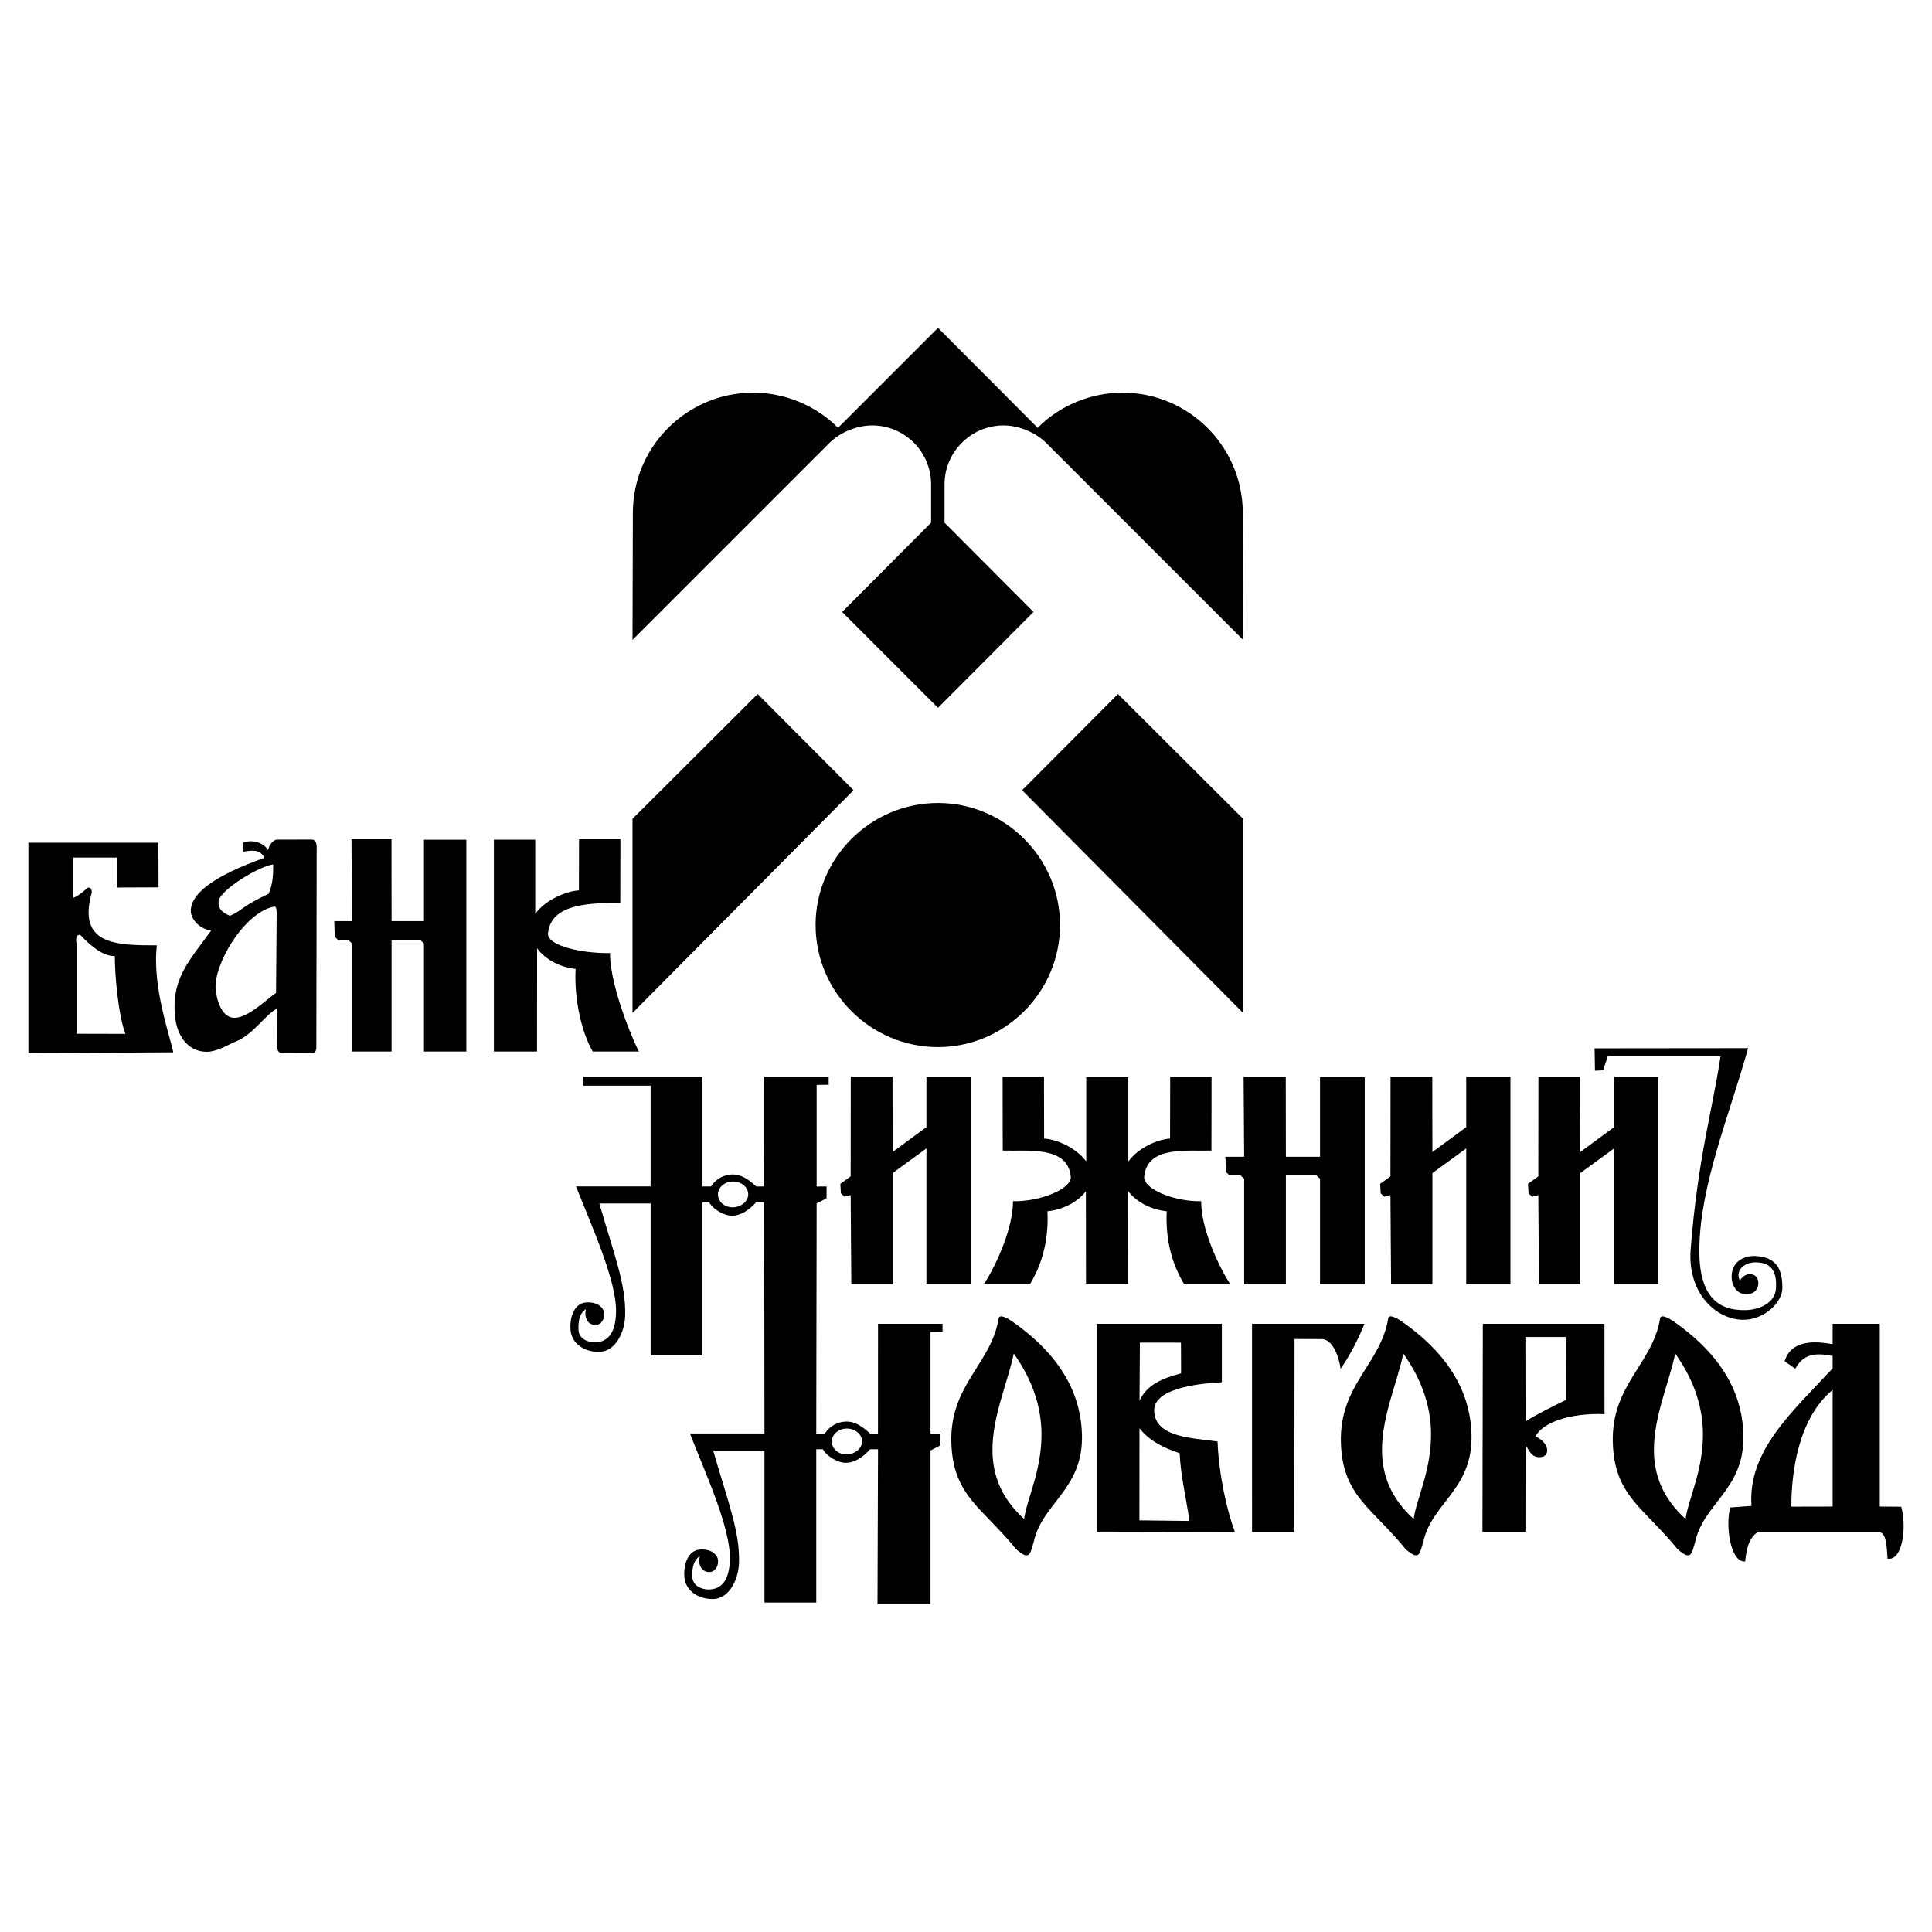 <?xml version="1.0" encoding="utf-8"?>
<!-- Generator: Adobe Illustrator 13.0.0, SVG Export Plug-In . SVG Version: 6.00 Build 14948)  -->
<!DOCTYPE svg PUBLIC "-//W3C//DTD SVG 1.0//EN" "http://www.w3.org/TR/2001/REC-SVG-20010904/DTD/svg10.dtd">
<svg version="1.0" id="Layer_1" xmlns="http://www.w3.org/2000/svg" xmlns:xlink="http://www.w3.org/1999/xlink" x="0px" y="0px"
	 width="192.756px" height="192.756px" viewBox="0 0 192.756 192.756" enable-background="new 0 0 192.756 192.756"
	 xml:space="preserve">
<g>
	<polygon fill-rule="evenodd" clip-rule="evenodd" fill="#FFFFFF" points="0,0 192.756,0 192.756,192.756 0,192.756 0,0 	"/>
	<path fill-rule="evenodd" clip-rule="evenodd" d="M75.593,69.243L63.105,81.696v19.367L85.156,78.84L75.593,69.243L75.593,69.243z
		 M93.583,70.619l9.529-9.563l-8.875-8.91v-3.818c0-3.269,2.684-5.883,5.883-5.883c1.514,0,3.198,0.688,4.266,1.755l19.642,19.642
		l-0.034-12.66c0-6.639-5.401-12.005-12.006-12.005c-3.13,0-6.261,1.272-8.463,3.509l-9.941-9.976l-9.976,9.976
		c-2.202-2.236-5.332-3.509-8.462-3.509c-6.605,0-12.006,5.366-12.006,12.005l-0.035,12.66L82.748,44.2
		c1.066-1.067,2.752-1.755,4.265-1.755c3.234,0,5.882,2.614,5.882,5.883v3.818l-8.875,8.91L93.583,70.619L93.583,70.619z
		 M111.54,69.243l12.487,12.453v19.367l-22.05-22.223L111.54,69.243L111.54,69.243z M93.583,80.114
		c6.674,0,12.177,5.469,12.177,12.177s-5.503,12.178-12.177,12.178c-6.708,0-12.211-5.47-12.211-12.178S86.876,80.114,93.583,80.114
		L93.583,80.114z"/>
	<path fill-rule="evenodd" clip-rule="evenodd" d="M2.834,105.061V84.076h12.969l0.016,4.457l-4.144,0.016v-2.993H7.307v4.025
		c0.578-0.23,1.064-0.682,1.323-0.917c0.357-0.324,0.587,0.166,0.516,0.424c-1.443,5.194,2.474,5.229,6.505,5.229
		c-0.491,4.171,1.344,9.116,1.632,10.675L2.834,105.061L2.834,105.061z M17.523,101.826c-0.605-4.097,1.41-6.017,3.543-8.986
		c-1.346-0.202-2.011-1.281-2.029-1.908c-0.074-2.624,5.239-4.574,7.34-5.349c-0.435-0.857-1.152-0.76-2.112-0.612
		c0-0.31,0-0.62,0-0.895c0.821-0.338,1.976-0.069,2.485,0.735c0.136-0.648,0.562-0.995,0.852-1.043l3.513-0.002
		c0.315,0,0.479,0.268,0.479,0.789l-0.035,20.023c0,0.188-0.127,0.501-0.314,0.5l-3.199-0.018c-0.235-0.002-0.402-0.345-0.402-0.58
		l-0.007-3.847c-1.118,0.543-2.354,2.555-4.059,3.257c-0.754,0.311-1.92,1.035-2.889,1.045
		C18.417,104.958,17.672,102.84,17.523,101.826L17.523,101.826z M35.119,104.909V94.143l-0.344-0.344h-1.032l-0.344-0.344
		L33.347,91.9h1.772l-0.052-8.168h3.991l0.009,8.168H42.3v-8.123h4.227v21.132H42.3V94.143l-0.344-0.344h-2.889v11.111H35.119
		L35.119,104.909z M49.274,104.909V83.777h4.128v7.402c1.009-1.423,3.123-2.27,4.357-2.347l0.011-5.1h4.128l-0.012,6.33
		c-2.476,0.08-6.918-0.117-7.212,3.062c-0.116,1.254,3.512,2.024,6.192,1.961c-0.021,3.662,2.822,9.89,2.892,9.825h-4.624
		c-1.074-1.849-1.862-5.123-1.708-8.242c-1.95-0.201-3.328-1.298-3.838-2.067l-0.009,10.309H49.274L49.274,104.909z M7.651,103.137
		v-8.981c-0.207-0.701,0.188-1.069,0.447-0.792c1.031,1.104,2.258,2.059,3.355,2.018c0,1.825,0.329,5.792,1.053,7.767L7.651,103.137
		L7.651,103.137z M23.462,101.546c-1.304,0.062-1.832-1.69-1.944-2.811c-0.248-2.466,2.822-7.642,5.741-8.26
		c0.358-0.187,0.326,0.464,0.344,0.584l-0.063,8.003C26.704,99.606,24.861,101.479,23.462,101.546L23.462,101.546z M22.934,91.365
		c-0.805-0.321-1.208-0.757-1.123-1.456c0.135-1.108,3.992-3.476,5.448-3.666c0,1.101-0.035,1.892-0.448,2.924
		C24.037,90.463,24.087,90.921,22.934,91.365L22.934,91.365z"/>
	<path fill-rule="evenodd" clip-rule="evenodd" d="M124.131,128.137v-10.53l-0.363-0.337h-1.089l-0.362-0.337l-0.055-1.521h1.869
		l-0.056-7.989h4.207l0.011,7.989h3.408v-7.944h4.458v20.669h-4.458v-10.53l-0.362-0.337h-3.046v10.867H124.131L124.131,128.137z
		 M84.935,128.137l-0.063-8.906l-0.617,0.168l-0.359-0.345l-0.054-0.942l1.03-0.745l0.009-9.943h4.166l0.009,7.512l3.375-2.483
		v-5.028h4.413v20.714h-4.413v-13.56l-3.375,2.46v11.1H84.935L84.935,128.137z M153.542,128.137l-0.063-8.906l-0.617,0.168
		l-0.359-0.345l-0.054-0.942l1.03-0.745l0.009-9.943h4.166l0.01,7.512l3.375-2.483v-5.028h4.414v20.714h-4.414v-13.56l-3.375,2.46
		v11.1H153.542L153.542,128.137z M138.789,128.137l-0.063-8.906l-0.617,0.168l-0.358-0.345l-0.055-0.942l1.03-0.745l0.009-9.943
		h4.166l0.01,7.512l3.375-2.483v-5.028h4.413v20.714h-4.413v-13.56l-3.375,2.46v11.1H138.789L138.789,128.137z M108.374,107.468
		v8.414c-1.01-1.388-2.969-2.213-4.203-2.289l-0.012-6.17h-4.128l0.012,7.369c2.476,0.078,6.494-0.5,6.788,2.6
		c0.115,1.223-3.088,2.515-5.768,2.453c0.021,3.57-2.822,8.292-2.892,8.228h4.623c1.074-1.803,1.862-4.185,1.708-7.226
		c1.951-0.195,3.329-1.266,3.838-2.016l0.01,9.241h1.253l0,0h2.955l0.009-9.241c0.51,0.75,1.889,1.82,3.839,2.016
		c-0.153,3.041,0.634,5.423,1.708,7.226h4.623c-0.07,0.064-2.912-4.657-2.892-8.228c-2.68,0.062-5.807-1.229-5.69-2.453
		c0.294-3.1,4.234-2.521,6.711-2.599l0.012-7.37h-4.128l-0.013,6.171c-1.232,0.075-3.154,0.901-4.163,2.288v-8.414H108.374
		L108.374,107.468z M174.137,131.67c-2.804,0.136-5.805-2.575-5.46-7.017c0.707-9.101,2.225-14.131,2.978-19.252h-11.249
		l-0.463,1.386l-0.813,0.038l-0.037-2.233l15.314-0.016c-1.824,6.594-4.776,13.546-4.863,19.984
		c-0.062,4.709,1.793,6.228,4.665,6.15c1.374-0.038,2.871-0.755,2.972-2.092c0.114-1.502-0.254-2.625-1.935-2.675
		c-1.267-0.037-2.149,0.858-1.659,1.812c0.305-0.462,0.699-0.726,1.268-0.59c0.497,0.119,0.612,0.668,0.567,1.013
		c-0.078,0.604-0.603,1.007-1.28,0.958c-0.883-0.062-1.382-0.9-1.377-1.77c0.008-1.51,1.256-2.123,2.432-2.05
		c2.185,0.136,2.62,1.479,2.629,3.163C177.831,129.937,176.083,131.575,174.137,131.67L174.137,131.67z M152.202,141.822
		l-0.013-8.432h4.037l0.025,6.271C155.041,140.263,153.269,141.117,152.202,141.822L152.202,141.822z M147.905,152.839l0.038-20.765
		h12.134l0.006,9.015c-3.497-0.133-6.192,0.86-6.885,2.217c1.459,0.709,1.371,1.871,0.708,2.034
		c-1.022,0.252-1.348-0.598-1.704-1.182l-0.009,8.681H147.905L147.905,152.839z M178.722,150.319c0-3.372,0.664-8.79,4.121-11.649
		v11.639L178.722,150.319L178.722,150.319z M172.632,150.398l2.115-0.152c-0.403-5.487,4.074-9.392,8.096-13.72v-1.241
		c-1.701-0.338-2.924-0.219-3.723,1.276l-1.067-0.742c0.613-2.076,2.877-2.076,4.79-1.703v-2.042h4.703v18.234l2.138,0.016
		c0.539,1.768,0.224,5.421-1.361,5.186c-0.098-1.411-0.124-2.414-0.776-2.671h-12.101c-0.767,0.376-1.179,1.339-1.33,2.946
		C172.617,155.922,172.128,152.09,172.632,150.398L172.632,150.398z M113.679,151.685l0.009-9.191
		c1.021,1.325,2.522,1.998,4.003,2.494c0.113,2.306,0.658,4.504,0.986,6.757L113.679,151.685L113.679,151.685z M113.728,133.95
		l4.097,0.006l0.013,3.061c-1.812,0.499-3.377,1.079-4.149,2.732L113.728,133.95L113.728,133.95z M109.442,152.81v-20.735h12.461
		v5.833c-1.469,0.082-6.774,0.409-6.75,2.811c0.027,2.758,3.995,2.747,6.321,3.098c0.139,3.339,0.916,6.833,1.729,9.023
		L109.442,152.81L109.442,152.81z M124.918,152.839l-0.003-20.765h11.223c-0.63,1.549-1.409,3.082-2.387,4.499
		c-0.117-1.052-0.757-2.965-1.865-2.97l-2.731-0.011l-0.014,19.246H124.918L124.918,152.839z M101.376,154.556
		c-3.389-4.169-6.315-5.329-6.46-10.646c-0.157-5.753,3.981-7.828,4.716-12.354c0.08-0.496,0.879-0.05,1.433,0.34
		c5.236,3.688,6.792,7.679,6.883,11.251c0.14,5.465-3.994,6.821-4.816,10.704C102.769,154.951,102.805,155.818,101.376,154.556
		L101.376,154.556z M101.145,135.042c2.062,2.918,2.735,5.589,2.764,7.952c0.044,3.686-1.479,6.617-1.732,8.552
		c-2.354-2.136-3.132-4.456-3.158-6.786C98.979,141.355,100.547,137.932,101.145,135.042L101.145,135.042z M140.242,154.556
		c-3.389-4.169-6.315-5.329-6.46-10.646c-0.156-5.753,3.981-7.828,4.716-12.354c0.08-0.496,0.88-0.05,1.433,0.34
		c5.236,3.688,6.792,7.679,6.883,11.251c0.141,5.465-3.993,6.821-4.816,10.704C141.635,154.951,141.671,155.818,140.242,154.556
		L140.242,154.556z M140.011,135.042c2.063,2.918,2.735,5.589,2.764,7.952c0.044,3.686-1.479,6.617-1.732,8.552
		c-2.354-2.136-3.132-4.456-3.158-6.786C137.846,141.355,139.413,137.932,140.011,135.042L140.011,135.042z M167.37,154.556
		c-3.389-4.169-6.315-5.329-6.46-10.646c-0.157-5.753,3.98-7.828,4.715-12.354c0.081-0.496,0.88-0.05,1.434,0.34
		c5.235,3.688,6.792,7.679,6.883,11.251c0.14,5.465-3.994,6.821-4.816,10.704C168.763,154.951,168.799,155.818,167.37,154.556
		L167.37,154.556z M167.138,135.042c2.064,2.918,2.736,5.589,2.765,7.952c0.044,3.686-1.479,6.617-1.732,8.552
		c-2.354-2.136-3.132-4.456-3.158-6.786C164.974,141.355,166.54,137.932,167.138,135.042L167.138,135.042z M76.244,119.939h-0.793
		c-0.761,0.854-1.605,1.354-2.415,1.354c-0.809,0-1.898-0.644-2.296-1.354h-0.659v15.292h-5.168v-15.16l-5.118-0.004
		c1.52,5.255,2.658,8.074,2.577,11.168c-0.045,1.727-0.993,3.641-2.615,3.646c-1.592,0.005-2.737-0.937-2.834-2.171
		c-0.111-1.409,0.432-2.696,1.565-2.766c1.246-0.077,1.793,0.611,1.799,1.142c0.008,0.716-0.448,1.126-0.901,1.108
		c-0.763-0.027-1.131-0.742-0.926-1.597c-0.594,0.428-0.774,1.028-0.747,2.058c0.023,0.88,0.888,1.287,1.668,1.272
		c1.076-0.019,2.035-0.7,2.082-3.016c0.062-3.163-2.435-8.556-3.99-12.543l7.439-0.003v-10.049h-6.725v-0.895h11.893v10.949h0.869
		c0.481-0.788,1.352-1.195,2.152-1.195s1.492,0.407,2.349,1.195h0.787l0.006-10.949h6.433l0.004,0.806l-1.202,0.014v10.136
		l0.992-0.006l-0.003,1.181l-0.989,0.514l-0.039,22.957h0.869c0.481-0.788,1.352-1.195,2.152-1.195s1.492,0.407,2.349,1.195h0.788
		l0.005-10.949h6.433l0.005,0.805l-1.202,0.016v10.135l0.991-0.006l-0.002,1.182l-0.989,0.513v15.328h-5.289l0.053-15.454H86.81
		c-0.761,0.854-1.605,1.353-2.415,1.353c-0.81,0-1.898-0.644-2.296-1.353h-0.66v15.291h-5.168v-15.16l-5.118-0.004
		c1.52,5.255,2.659,8.074,2.578,11.167c-0.045,1.727-0.992,3.642-2.616,3.646c-1.592,0.005-2.737-0.937-2.834-2.171
		c-0.111-1.408,0.432-2.696,1.565-2.766c1.246-0.076,1.793,0.611,1.799,1.142c0.008,0.716-0.448,1.125-0.901,1.108
		c-0.763-0.027-1.131-0.742-0.925-1.597c-0.594,0.428-0.774,1.028-0.747,2.058c0.024,0.88,0.888,1.287,1.668,1.273
		c1.076-0.02,2.036-0.701,2.082-3.017c0.063-3.163-2.435-8.556-3.989-12.544l7.438-0.002L76.244,119.939L76.244,119.939z
		 M73.142,117.878c0.831,0,1.508,0.578,1.508,1.287s-0.73,1.288-1.561,1.288s-1.457-0.579-1.457-1.288S72.31,117.878,73.142,117.878
		L73.142,117.878z M84.5,142.529c0.831,0,1.509,0.578,1.509,1.287s-0.731,1.288-1.562,1.288s-1.457-0.579-1.457-1.288
		S83.669,142.529,84.5,142.529L84.5,142.529z"/>
</g>
</svg>
